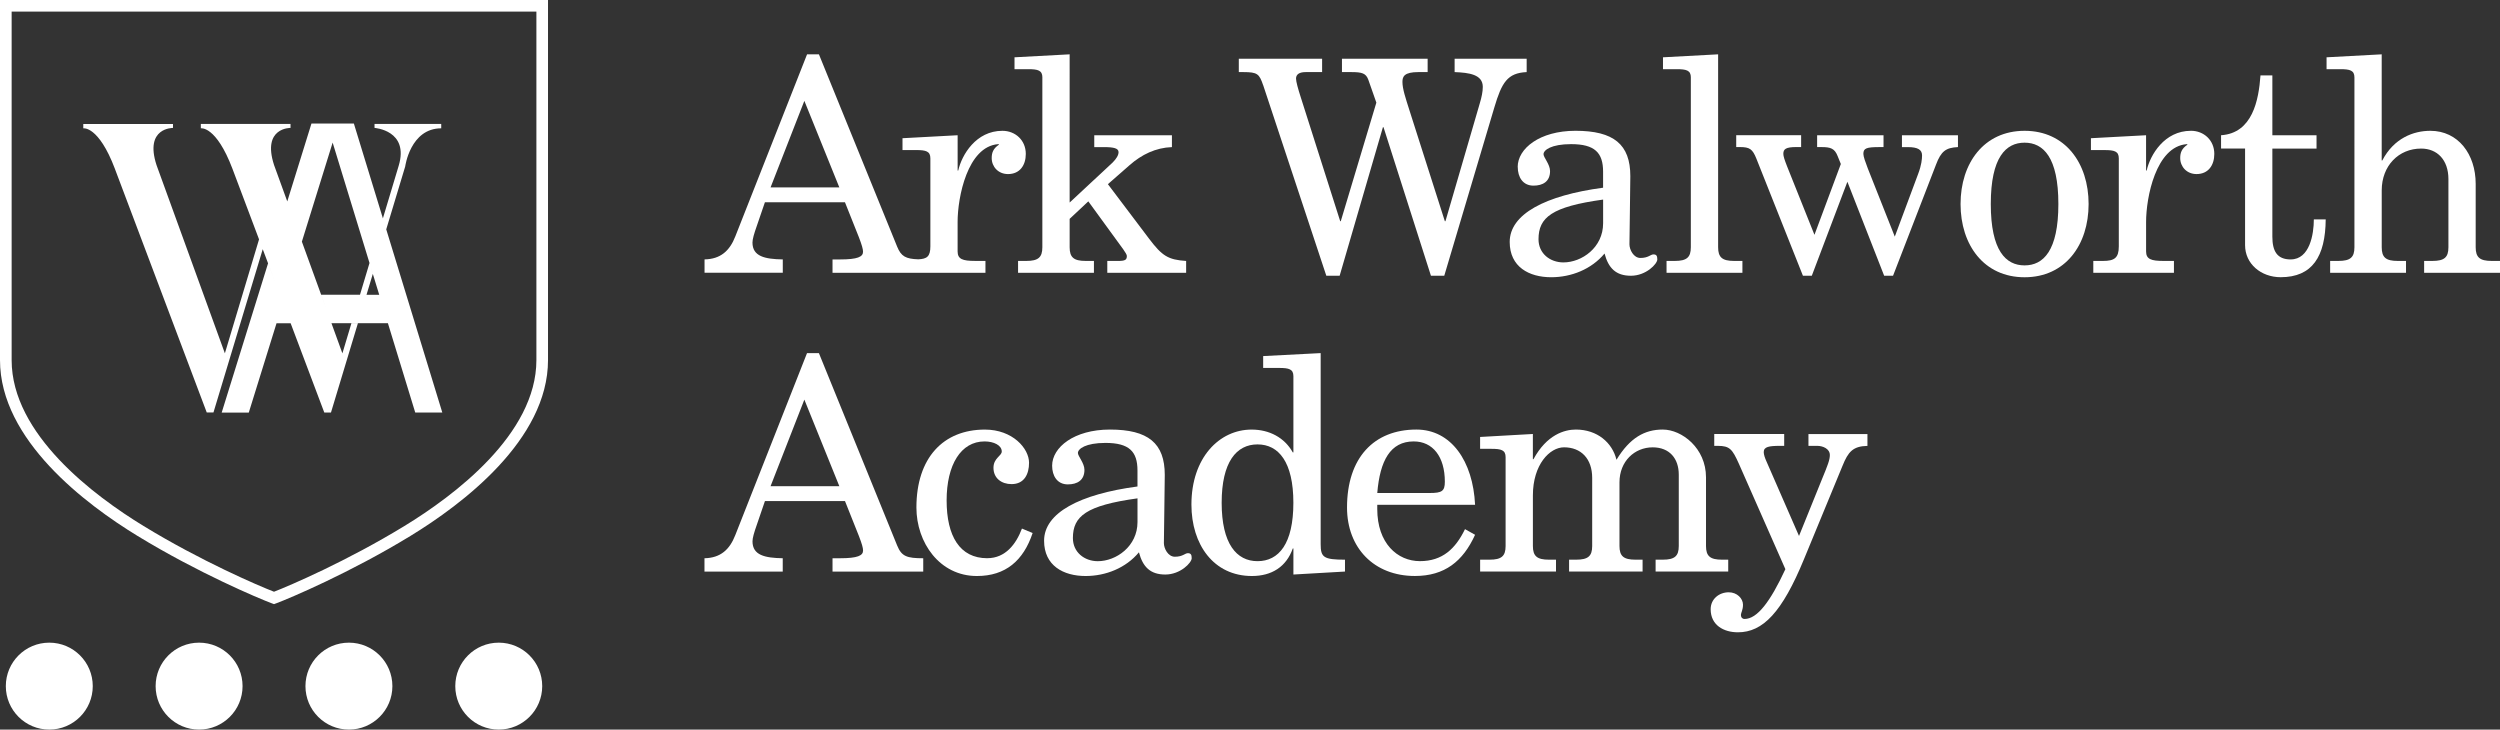 <?xml version="1.0" encoding="UTF-8"?>
<svg id="Layer_1" data-name="Layer 1" xmlns="http://www.w3.org/2000/svg" viewBox="0 0 992.13 289.54">
  <rect x="0" y="0" width="992.13" height="289.54" fill="#333333" stroke="none"/>
  <defs>
    <style>
      .cls-1 {
        fill: #fff;
      }
    </style>
  </defs>
  <path class="cls-1" d="M19.56,255.04c-9.53,0-17.25,7.72-17.25,17.25s7.72,17.25,17.25,17.25,17.25-7.72,17.25-17.25-7.72-17.25-17.25-17.25Z"/>
  <path class="cls-1" d="M79.01,255.04c-9.53,0-17.25,7.72-17.25,17.25s7.72,17.25,17.25,17.25,17.25-7.72,17.25-17.25-7.72-17.25-17.25-17.25Z"/>
  <path class="cls-1" d="M138.47,255.04c-9.53,0-17.25,7.72-17.25,17.25s7.72,17.25,17.25,17.25,17.25-7.72,17.25-17.25-7.72-17.25-17.25-17.25Z"/>
  <path class="cls-1" d="M197.93,255.04c-9.53,0-17.25,7.72-17.25,17.25s7.72,17.25,17.25,17.25,17.25-7.72,17.25-17.25-7.72-17.25-17.25-17.25Z"/>
  <path class="cls-1" d="M0,142.91C0,174.64,34.2,200.24,54.58,212.68c24.03,14.67,48.14,24.83,53.21,26.72h0s.95,.35,.95,.35l.98-.36h0c5.14-1.92,29.22-12.08,53.18-26.71,20.39-12.45,54.58-38.06,54.58-69.77V0H0V142.91ZM4.61,4.61H212.87V142.91c0,29.46-32.81,53.9-52.38,65.84-22.79,13.92-45.61,23.71-51.75,26.08-6.13-2.37-28.94-12.15-51.75-26.08-19.56-11.94-52.37-36.37-52.37-65.84V4.61Z"/>
  <path class="cls-1" d="M45.6,67.01l36.45,96.69h2.66l19.56-64.81,5.85,15.52-3.74-9.91-18.4,59.23h10.75l11.01-35.45h5.6l13.35,35.42h2.66l10.69-35.42h-2.58l-3.58,11.95-4.34-11.96h22.4l10.85,35.45h10.74l-22.25-72.7,7.52-24.94s2.01-15.16,14.3-15.16v-1.73h-26.47v1.57s13.85,.94,9.58,15.05l-6.26,20.85-11.52-37.64h-16.83l-9.6,30.92,5.8,15.96,12.21-39.32,14.63,47.79-3.78,12.6h-15.4l2.15,5.94-20.85-57.42c-4.86-14.95,6.53-14.73,6.53-14.73v-1.57h-35.59v1.73s6.03-1.13,12.55,16.06l10.55,28.01-13.56,45.22-27.13-74.71c-4.85-14.95,6.54-14.73,6.54-14.73v-1.57H33.05v1.73s6.03-1.13,12.55,16.06Zm102.35,41.68l-.97-3.19,3.52,11.49h-5.05l2.51-8.31Z"/>
  <path class="cls-1" d="M501.29,33.79l25.06,75.64h5.29l17.17-58.94h.24l18.82,58.94h5.29l19.88-66.82c2.94-9.88,5.18-13.65,12.82-14v-5.29h-28.59v5.29c5.76,.23,11.18,.94,11.18,5.88,0,1.88-.47,4.12-1.18,6.47l-13.64,46.82h-.24l-14.12-44.23c-1.41-4.47-2.71-8.23-2.71-11.06,0-2.12,.71-3.88,6.35-3.88h3.65v-5.29h-34v5.29h3.65c4.35,0,5.88,.47,6.82,3.06l3.18,9.06-14.12,47.05h-.23l-15.65-49.17c-1.06-3.29-1.88-6.23-1.88-7.41,0-1.53,1.06-2.59,3.88-2.59h6.47v-5.29h-33.06v5.29h1.77c5.65,0,6.35,.71,7.88,5.18Z"/>
  <path class="cls-1" d="M602.32,66.26c0,4,2,7.41,6.23,7.41,3.76,0,6.59-1.65,6.59-5.76,0-2.71-2.59-5.41-2.59-6.71,0-1.65,3.06-4,10.94-4,9.41,0,12.7,3.41,12.7,10.94v6.35c-22.94,3.06-37.06,10.47-37.06,21.53,0,9.88,7.65,14,16.47,14,8,0,16-3.18,21.17-9.41,1.53,5.76,4.47,8.82,10.47,8.82s10.47-4.71,10.47-6.47c0-1.41-.35-2-1.53-2s-2,1.41-5.18,1.41c-2.71,0-4.35-3.29-4.35-5.41,0-4.47,.35-21.17,.35-27.06,0-12.59-6.59-18-21.76-18-14.23,0-22.94,7.06-22.94,14.35Zm33.88,22.35c0,9.65-8.47,15.53-15.76,15.53-5.29,0-9.88-3.53-9.88-9.18,0-8.71,5.29-12.94,25.64-15.76v9.41Z"/>
  <path class="cls-1" d="M671.01,30.73V98.14c0,4-1.65,5.41-6.35,5.41h-3.29v4.71h30.11v-4.71h-3.29c-4.7,0-6.35-1.41-6.35-5.41V21.56l-21.88,1.18v4.71h5.41c3.88,0,5.65,.47,5.65,3.29Z"/>
  <path class="cls-1" d="M754.77,58.38h2.35c4,0,5.65,1.06,5.65,3.29,0,1.41-.23,3.88-1.53,7.29l-9.29,24.94-10.71-27.06c-.94-2.47-1.76-4.71-1.76-5.76,0-2.24,1.18-2.71,6.47-2.71h1.53v-4.7h-26.35v4.7h1.77c3.65,0,5.18,.59,6.35,3.53l1.29,3.18-10.47,28.11-10.82-27.06c-1.06-2.71-1.53-4.12-1.53-5.06,0-1.88,.94-2.71,5.18-2.71h1.88v-4.7h-25.76v4.7h1.41c4,0,5.06,.82,6.59,4.59l18.47,46.47h3.53l14.12-37.29,14.59,37.29h3.53l17.06-44.11c2-5.29,3.88-6.71,8.7-6.94v-4.7h-22.23v4.7Z"/>
  <path class="cls-1" d="M803.46,51.91c-16.12,0-25.41,12.82-25.41,29.06s9.29,29.06,25.41,29.06,25.41-12.82,25.41-29.06-9.29-29.06-25.41-29.06Zm0,53.41c-7.41,0-13.41-5.76-13.41-24.35s6-24.35,13.41-24.35,13.41,5.76,13.41,24.35-6,24.35-13.41,24.35Z"/>
  <path class="cls-1" d="M869.44,51.91c-10.47,0-16.12,9.53-17.53,15.76h-.24v-14l-21.88,1.18v4.71h5.41c3.88,0,5.65,.47,5.65,3.29v34.94c0,4.59-1.77,5.76-6.24,5.76h-3.88v4.71h32v-4.71h-4.23c-4.82,0-6.82-.71-6.82-3.76v-11.76c0-9.65,3.88-29.88,16.12-30.82h.24v.23c-2.24,1.53-2.82,3.18-2.82,5.29,0,3.41,2.59,6.35,6.47,6.35,4.7,0,7.06-3.53,7.06-8,0-5.41-4.12-9.18-9.29-9.18Z"/>
  <path class="cls-1" d="M909.08,102.96c-5.41,0-7.29-3.29-7.29-9.06V58.97h17.53v-5.29h-17.53V29.91h-4.71c-.71,9.88-3.18,22.94-15.65,23.76v5.29h9.53v38.35c0,7.41,6.35,12.7,14.12,12.7,12.59,0,17.76-8.23,17.88-22.94h-4.71c0,5.88-1.65,15.88-9.18,15.88Z"/>
  <path class="cls-1" d="M988.83,103.55c-4.71,0-6.35-1.41-6.35-5.41v-25.17c0-11.76-6.94-21.06-18-21.06-6.71,0-14.47,2.94-19.06,11.76h-.24V21.56l-21.88,1.18v4.71h5.41c3.88,0,5.65,.47,5.65,3.29V98.14c0,4-1.65,5.41-6.35,5.41h-3.29v4.71h30.11v-4.71h-3.29c-4.71,0-6.35-1.41-6.35-5.41v-22.59c0-9.76,6.71-16.59,15.65-16.59,6.35,0,10.82,4.47,10.82,12.12v27.06c0,4-1.65,5.41-6.35,5.41h-3.29v4.71h30.11v-4.71h-3.29Z"/>
  <path class="cls-1" d="M356.03,216.47l-31.05-76.34h-4.71l-28.47,72.23c-2.24,5.76-5.88,9.06-12.23,9.18v5.29h31.06v-5.29c-7.06-.12-12-1.18-12-6.71,0-1.29,.59-3.41,1.76-6.7l3.18-9.29h31.76l5.53,13.88c1.18,3.06,1.65,4.71,1.65,5.76,0,2-2.12,3.06-9.18,3.06h-2.94v5.29h36v-5.29c-6.47,0-8.59-.71-10.35-5.06Zm-50.23-23.53l13.41-34.35,13.88,34.35h-27.29Z"/>
  <path class="cls-1" d="M391.79,221.53c-10.94,0-16.12-8.82-16.12-22.94s5.65-23.41,15.06-23.41c3.65,0,6.82,1.53,6.82,4,0,1.76-3.29,2.59-3.29,6.47,0,4.12,3.18,6.47,7.18,6.47,5.06,0,6.94-4,6.94-8.47,0-5.65-6.47-13.17-17.53-13.17-16.47,0-27.17,11.17-27.17,30.94,0,13.88,9.18,27.17,24,27.17,11.41,0,18.47-6.12,22.12-17.06l-4.24-1.77c-2.35,6.24-6.59,11.76-13.76,11.76Z"/>
  <path class="cls-1" d="M471.42,219.53c-1.18,0-2,1.41-5.18,1.41-2.71,0-4.35-3.29-4.35-5.41,0-4.47,.35-21.17,.35-27.06,0-12.59-6.59-18-21.76-18-14.23,0-22.94,7.06-22.94,14.35,0,4,2,7.41,6.23,7.41,3.76,0,6.59-1.65,6.59-5.76,0-2.71-2.59-5.41-2.59-6.7,0-1.65,3.06-4,10.94-4,9.41,0,12.7,3.41,12.7,10.94v6.35c-22.94,3.06-37.06,10.47-37.06,21.53,0,9.88,7.65,14,16.47,14,8,0,16-3.18,21.17-9.41,1.53,5.76,4.47,8.82,10.47,8.82s10.47-4.7,10.47-6.47c0-1.41-.35-2-1.53-2Zm-20-12.35c0,9.65-8.47,15.53-15.76,15.53-5.29,0-9.88-3.53-9.88-9.18,0-8.7,5.29-12.94,25.64-15.76v9.41Z"/>
  <path class="cls-1" d="M524.11,216v-75.87l-22.82,1.18v4.71h6.35c3.88,0,5.65,.47,5.65,3.29v30.23h-.24c-3.29-5.88-9.29-9.06-16.35-9.06-12.82,0-23.88,11.17-23.88,29.76,0,15.88,8.82,28.35,24,28.35,7.88,0,13.65-3.65,16.23-10.94h.24v10.35l20.47-1.18v-4.71c-8.47,0-9.65-.94-9.65-6.12Zm-25.06,6.7c-8.35,0-14.23-6.94-14.23-23.17s5.88-23.17,14.23-23.17,14.23,6.94,14.23,23.17-5.76,23.17-14.23,23.17Z"/>
  <path class="cls-1" d="M585.39,200.35c-.82-17.41-9.53-29.88-23.29-29.88-16.82,0-27.53,11.17-27.53,30.94,0,16,10.7,27.17,26.94,27.17,11.76,0,19.06-5.76,23.88-16.35l-4-2.24c-3.76,7.76-8.94,12.7-17.88,12.7s-16.94-7.06-16.94-20.7v-1.65h38.82Zm-24.35-25.17c7.53,0,12.35,6,12.35,16,0,3.76-1.18,4.47-6,4.47h-20.82c1.06-12.82,5.18-20.47,14.47-20.47Z"/>
  <path class="cls-1" d="M659.85,222.11h-2.82v4.71h28.82v-4.71h-2.47c-4.71,0-6.35-1.41-6.35-5.41v-27.29c0-11.53-9.53-18.94-17.18-18.94-7.18,0-13.06,3.29-18.35,12-1.65-6.82-7.65-12-16.12-12-4.47,0-11.53,2-16.82,11.76h-.24v-10l-20.94,1.18v4.71h4.47c3.88,0,5.65,.47,5.65,3.29v35.29c0,4-1.65,5.41-6.35,5.41h-3.76v4.71h30.11v-4.71h-2.82c-4.7,0-6.35-1.41-6.35-5.41v-20.12c0-12.23,6.7-19.06,12.35-19.06,6.71,0,11.18,4.47,11.18,12.12v27.06c0,4-1.65,5.41-6.35,5.41h-2.82v4.71h29.17v-4.71h-2.82c-4.71,0-6.35-1.41-6.35-5.41v-25.29c0-8.35,6-13.88,13.18-13.88,6.7,0,10.35,4.47,10.35,10.82v28.35c0,4-1.65,5.41-6.35,5.41Z"/>
  <path class="cls-1" d="M717.71,176.94h3.53c2,0,4.94,1.06,4.94,3.65,0,1.88-.82,4-3.06,9.41l-9.18,22.7-12.94-29.64c-.59-1.29-1.06-2.71-1.06-3.65,0-2.12,2.12-2.47,6.47-2.47h1.65v-4.7h-27.76v4.7h1.41c4.71,0,5.76,1.29,8.35,7.06l18.47,41.88c-6,12.94-11.17,19.76-16.23,19.76-.71,0-1.41-.47-1.41-1.65,0-.82,.82-1.88,.82-4,0-2.47-2.35-4.94-5.65-4.94-3.88,0-7.18,2.71-7.18,6.71,0,6.35,5.18,9.17,10.82,9.17,9.88,0,17.53-7.88,26.23-29.05l15.29-37.05c2.23-5.53,4.12-7.76,9.88-7.88v-4.7h-23.41v4.7Z"/>
  <path class="cls-1" d="M413.66,30.74V98.14c0,4-1.65,5.41-6.35,5.41h-3.29v4.71h30.11v-4.71h-3.29c-4.71,0-6.35-1.41-6.35-5.41v-11.29l7.41-6.94,13.88,19.06c.82,1.18,1.41,2.12,1.41,2.59,0,1.53-.59,2-3.53,2h-4.23v4.71h31.29v-4.71c-7.18-.47-9.53-2-14.7-8.82l-16.35-21.65,8.59-7.53c4.82-4.23,10.35-6.94,16.82-7.18v-4.71h-30.82v4.71h3.76c4,0,5.88,.47,5.88,2,0,1.18-.82,2.59-2.35,4.12l-17.06,15.88V21.56l-21.88,1.18v4.71h5.41c3.88,0,5.65,.47,5.65,3.29Z"/>
  <path class="cls-1" d="M310.62,102.95c-7.06-.12-12-1.18-12-6.7,0-1.29,.59-3.41,1.76-6.7l3.18-9.29h31.76l5.53,13.88c1.17,3.06,1.65,4.71,1.65,5.76,0,2-2.12,3.06-9.17,3.06h-2.94v5.29h60.69v-4.71h-4.23c-4.82,0-6.82-.71-6.82-3.76v-11.76c0-9.65,3.88-29.88,16.11-30.82h.24v.24c-2.23,1.53-2.82,3.18-2.82,5.29,0,3.41,2.59,6.35,6.47,6.35,4.71,0,7.06-3.53,7.06-8,0-5.41-4.12-9.17-9.29-9.17-10.47,0-16.11,9.53-17.52,15.76h-.24v-14l-21.88,1.18v4.7h5.41c3.88,0,5.65,.47,5.65,3.29v34.93c0,4.07-1.39,4.99-4.82,5.14-4.93-.17-6.79-1.16-8.36-5.02l-31.05-76.34h-4.7l-28.46,72.22c-2.23,5.76-5.88,9.06-12.23,9.17v5.29h31.05v-5.29Zm8.59-62.93l13.88,34.35h-27.29l13.41-34.35Z"/>
</svg>